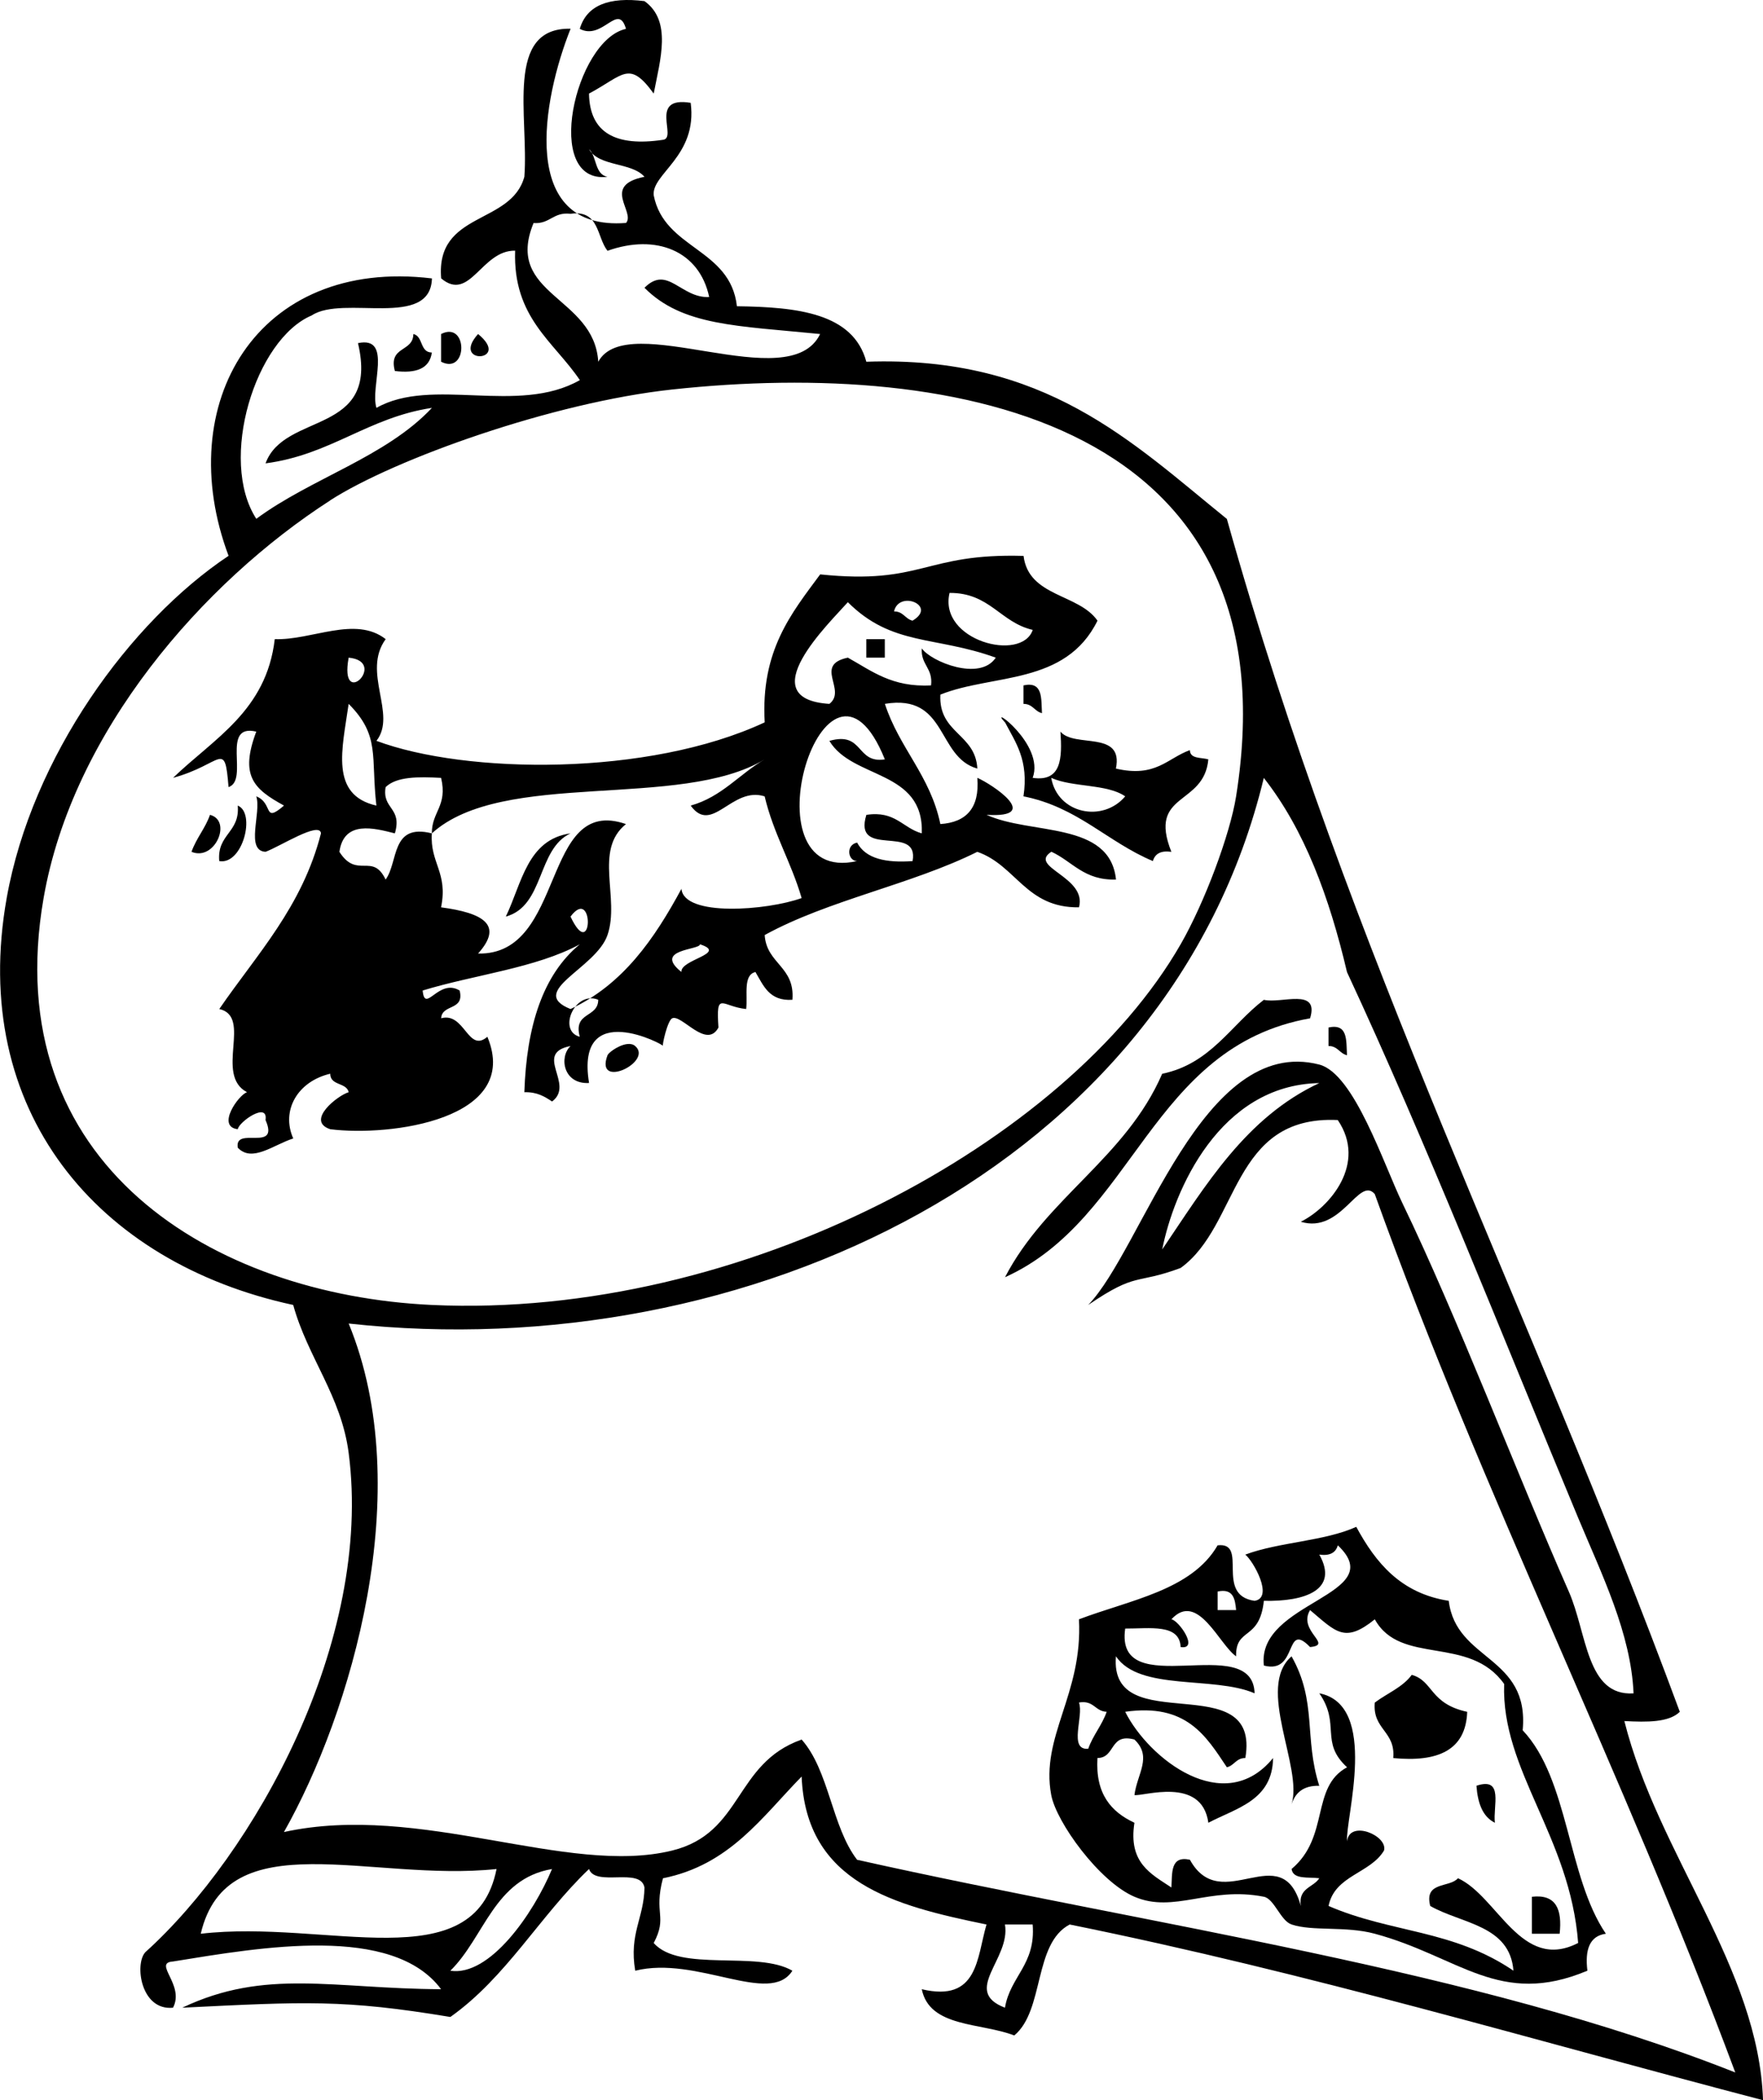 <?xml version="1.0" encoding="UTF-8"?>
<svg enable-background="new 0 0 222.764 265.286" version="1.1" viewBox="0 0 222.76 265.29" xml:space="preserve" xmlns="http://www.w3.org/2000/svg">
<path d="m52.229 42.192c1.27 0.287 0.792 2.32 2.336 2.336-0.281 2.055-2.009 2.662-4.672 2.336-0.85-3.187 2.322-2.352 2.336-4.672z" clip-rule="evenodd" fill-rule="evenodd"/>
<path d="m55.734 42.192c3.406-1.717 3.406 5.219 0 3.502v-3.502z" clip-rule="evenodd" fill-rule="evenodd"/>
<path d="m60.406 42.192c4.319 3.54-3.547 3.932 0 0z" clip-rule="evenodd" fill-rule="evenodd"/>
<path d="m109.46 80.737h2.336v2.336h-2.336v-2.336z" clip-rule="evenodd" fill-rule="evenodd"/>
<path d="m129.32 86.576c2.493-0.547 2.225 1.669 2.336 3.506-0.949-0.225-1.164-1.173-2.336-1.17v-2.336z" clip-rule="evenodd" fill-rule="evenodd"/>
<path d="m30.038 101.76c2.312 0.908 0.631 7.53-2.336 7.009-0.306-3.42 2.639-3.59 2.336-7.01z" clip-rule="evenodd" fill-rule="evenodd"/>
<path d="m24.197 107.6c0.607-1.729 1.728-2.943 2.336-4.672 2.842 0.73 0.619 5.9-2.336 4.67z" clip-rule="evenodd" fill-rule="evenodd"/>
<path d="m165.53 128.63c-20.168 3.582-22.166 25.332-38.545 32.704 5.185-10 15.272-15.099 19.859-25.698 6.127-1.265 8.655-6.136 12.848-9.342 2.21 0.52 7.04-1.59 5.84 2.34z" clip-rule="evenodd" fill-rule="evenodd"/>
<path d="m167.86 129.79c2.492-0.547 2.227 1.669 2.337 3.503-0.945-0.221-1.166-1.169-2.337-1.167v-2.33z" clip-rule="evenodd" fill-rule="evenodd"/>
<path d="m76.758 133.3c0.169-0.449 2.472-2.064 3.504-1.167 2.308 2.01-5.154 5.57-3.504 1.17z" clip-rule="evenodd" fill-rule="evenodd"/>
<path d="m163.19 209.22c3.254 5.763 1.55 10.243 3.503 16.354-1.998-0.051-3.022 0.866-3.503 2.336 1.48-4.66-4.54-14.75 0-18.69z" clip-rule="evenodd" fill-rule="evenodd"/>
<path d="m178.38 211.56c2.75 0.768 2.225 3.632 7.005 4.672-0.178 4.882-3.74 6.38-9.345 5.839 0.307-3.417-2.64-3.588-2.333-7.008 1.55-1.17 3.52-1.93 4.67-3.5z" clip-rule="evenodd" fill-rule="evenodd"/>
<path d="m186.55 225.57c3.513-1.179 2.067 2.603 2.334 4.672-1.56-0.76-2.17-2.49-2.33-4.67z" clip-rule="evenodd" fill-rule="evenodd"/>
<path d="m193.56 239.59c3.079-0.354 3.838 1.616 3.506 4.673h-3.506v-4.67z" clip-rule="evenodd" fill-rule="evenodd"/>
<path d="m79.094 28.175c1.239-1.401-3.15-4.756 2.336-5.841-1.628-1.876-5.765-1.244-7.007-3.504 1.004 0.942 0.694 3.199 2.335 3.504-8.234 0.979-4.11-17.278 2.336-18.688-0.993-3.429-2.938 1.519-5.839 0 0.883-3.01 3.727-4.059 8.175-3.504 3.493 2.491 1.993 7.381 1.168 11.679-3.112-4.287-3.81-2.327-8.175 0 0.076 4.985 3.396 6.725 9.343 5.84 1.881-0.21-1.902-5.551 3.504-4.672 0.886 6.72-4.954 8.953-4.672 11.681 1.342 6.835 9.69 6.662 10.513 14.015 7.688 0.098 14.7 0.875 16.353 7.009 22.603-0.8 33.499 10.106 45.554 19.855 15.75 56.1 37.948 98.54 57.231 150.68-1.378 1.344-4.129 1.321-7.006 1.167 4.249 16.894 16.964 31.154 17.521 47.891-29.021-7.578-57.175-16.025-87.605-22.193-4.596 2.412-3.173 10.844-7.005 14.018-4.204-1.638-10.704-0.978-11.685-5.842 7.132 1.682 6.942-3.959 8.179-8.176-11.631-2.386-22.809-5.222-23.36-18.688-5.012 5.111-9.084 11.165-17.521 12.85-1.205 4.521 0.608 4.809-1.168 8.176 3.274 3.732 13.099 0.92 17.521 3.502-2.828 4.477-12.081-1.944-19.857 0-0.803-4.694 1.119-6.667 1.168-10.511-0.49-2.624-6.198-0.032-7.007-2.336-6.184 5.886-10.453 13.688-17.521 18.689-13.473-2.235-18.37-1.936-33.873-1.171 10.531-4.994 19.007-2.398 32.705-2.335-6.134-8.223-22.682-5.314-33.873-3.503-2.606 0.171 1.516 2.943 0 5.838-4.056 0.408-4.889-5.483-3.504-7.007 13.748-12.396 28.793-39.261 25.696-63.074-0.934-7.186-5.173-12.048-7.007-18.687-24.783-5.34-40.984-24.57-36.2-51.41 3.184-17.861 15.601-34.932 28.033-43.218-7.195-19.164 3.563-37.713 25.696-35.039-0.176 6.442-11.205 2.031-15.185 4.672-7.124 2.997-11.823 18.24-7.007 25.694 6.936-5.133 16.347-7.789 22.192-14.014-8.115 1.229-12.762 5.924-21.024 7.008 2.395-6.56 14.445-3.464 11.679-15.187 4.442-0.936 1.486 5.523 2.336 8.178 7.009-3.983 17.88 0.945 25.698-3.506-3.294-4.884-8.471-7.881-8.177-16.352-4.266-0.066-5.697 6.567-9.345 3.504-0.719-8.506 8.856-6.718 10.513-12.849 0.567-7.608-2.522-18.876 5.84-18.688-3.557 8.905-6.664 25.592 7.008 24.532zm-2.336 3.504c-1.378-1.735-1.01-5.219-4.671-4.672-2.209-0.263-2.578 1.317-4.672 1.168-3.748 9.129 7.66 9.207 8.177 17.52 3.692-6.775 24.141 4.568 28.033-3.502-10.503-1.05-17.403-1.021-22.193-5.841 2.923-2.942 4.586 1.34 8.176 1.168-1.235-5.835-6.712-8.029-12.845-5.841zm-35.041 31.535c-16.073 10.353-32.549 29.188-36.209 50.226-5.87 33.75 21.522 50.121 49.058 51.396 39.233 1.812 80.261-20.589 94.609-45.554 3.036-5.279 6.247-13.894 7.009-18.689 7.521-47.296-35.229-55.284-71.25-51.393-15.037 1.615-35.072 8.759-43.223 14.007zm2.336 103.96c8.698 21.14 0.294 49.259-8.175 64.24 17.248-3.771 35.77 5.611 49.057 2.337 8.981-2.213 7.805-11.005 16.354-14.018 3.482 3.917 3.792 11.004 7.008 15.187 37.555 8.387 78.05 13.834 110.96 26.864-14.163-38.014-31.764-72.582-45.554-110.96-2.018-2.317-4.205 5.073-9.345 3.503 3.667-1.824 8.399-7.354 4.673-12.848-13.493-0.642-12.387 13.312-19.86 18.689-5.784 2.141-5.446 0.43-11.677 4.672 6.866-7.068 14.408-34.183 29.197-30.37 4.413 1.139 8.131 12.592 10.514 17.521 6.893 14.253 14.384 33.986 21.023 49.06 2.308 5.237 2.209 13.238 8.178 12.847-0.326-7.593-4.027-15.038-7.009-22.191-9.74-23.378-19.126-47.271-29.2-68.916-2.223-9.458-5.371-17.991-10.511-24.528-11.89 49.278-65.509 74.428-115.63 68.918zm102.79-9.34c5.504-8.121 10.568-16.685 19.853-21.025-12.61 0.24-18.37 13.54-19.85 21.03zm-121.48 86.43c15.916-1.865 34.565 5.939 37.377-8.178-15.889 1.69-34.038-6.05-37.377 8.18zm31.537 4.67c4.971 0.766 10.492-7.185 12.849-12.847-7.317 1.25-8.526 8.61-12.849 12.85zm70.078 4.67c0.677-3.992 3.908-5.437 3.502-10.511h-3.502c0.75 4.36-5.51 8.41 0 10.51z" clip-rule="evenodd" fill-rule="evenodd"/>
<path d="m132.83 107.6c-2.987 1.941 4.56 3.136 3.503 7.009-6.715 0.095-7.932-5.308-12.848-7.009-8.32 4.138-18.827 6.092-26.865 10.511 0.235 3.657 3.841 3.945 3.504 8.178-2.924 0.196-3.656-1.795-4.672-3.506-1.586 0.363-0.969 2.924-1.168 4.672-3.078-0.3-3.833-2.406-3.504 2.336-1.509 2.807-4.644-1.691-5.84-1.167-0.607 0.266-1.322 3.528-1.168 3.503 0.351-0.06-11.129-6.202-9.343 4.672-3.273 0.181-3.811-3.303-2.336-4.672-4.789 0.939 0.607 4.809-2.336 7.009-0.94-0.62-1.897-1.22-3.504-1.17 0.273-8.289 2.308-14.82 7.009-18.687-5.556 3.01-13.296 3.835-19.858 5.839 0.282 3.013 2.011-1.603 4.672 0 0.644 2.589-2.23 1.663-2.336 3.506 2.983-0.822 3.386 4.454 5.84 2.336 4.356 10.47-12.344 12.638-19.857 11.678-3.164-1.057 0.985-4.3 2.336-4.673-0.288-1.268-2.322-0.791-2.336-2.336-4.132 0.971-6.239 4.656-4.67 8.178-2.458 0.769-5.194 3.092-7.009 1.167-0.463-2.798 5.32 0.647 3.504-3.503 0.357-2.374-3.375 0.24-3.504 1.167-2.755-0.32 0.107-4.351 1.168-4.673-4.167-2.2 0.724-9.547-3.504-10.511 4.754-6.926 10.47-12.889 12.847-22.192-0.161-1.571-5.209 1.685-7.007 2.336-2.582-0.146-0.496-4.957-1.168-7.008 2.206 0.875 0.809 3.486 3.504 1.166-3.871-2.111-5.589-3.784-3.504-9.341-4.581-1.078-0.847 6.158-3.504 7.005-0.492-6.079-0.745-2.88-7.009-1.167 5.151-4.972 11.792-8.456 12.849-17.52 4.676 0.17 10.165-2.997 14.015 0-3.049 4.182 1.469 9.487-1.168 12.847 11.273 4.217 34.352 4.53 49.059-2.336-0.517-9.083 3.369-13.761 7.008-18.689 12.985 1.347 13.112-2.7 25.697-2.336 0.647 5.191 6.935 4.745 9.344 8.179-4.043 8.2-13.248 6.692-19.855 9.344-0.24 4.91 4.438 4.903 4.672 9.341-5.172-1.444-3.743-9.493-11.681-8.175 1.812 5.586 5.735 9.06 7.009 15.184 3.284-0.218 4.976-2.029 4.672-5.839 1.847 0.797 8.343 5.105 1.167 4.672 5.604 2.57 15.585 0.768 16.354 8.175-4.05 0.13-5.51-2.3-8.18-3.52zm-88.777-18.688c-0.808 5.684-2.417 11.501 3.504 12.847-0.714-6.238 0.507-8.821-3.504-12.848zm63.077-12.848c-2.283 2.586-12.339 12.212-2.336 12.847 2.262-1.754-2.042-4.918 2.336-5.839 3.006 1.663 5.573 3.771 10.511 3.503 0.262-2.21-1.315-2.576-1.17-4.672 1.151 1.669 7.354 4.204 9.345 1.169-7.66-2.772-13.11-1.434-18.69-7.008zm23.36 3.503c-4.112-0.945-5.417-4.704-10.51-4.672-1.43 6.025 9.11 8.794 10.51 4.672zm-15.19-1.166c3.189-1.881-1.71-3.92-2.336-1.17 1.18-3e-3 1.4 0.948 2.34 1.17zm-71.247 4.672c-1.229 6.778 5.063 0.487 0 0zm64.247 25.697c-1.179-0.013-1.47-2.045 0-2.336 1.075 2.042 3.652 2.58 7.007 2.336 0.872-4.764-7.563-0.221-5.839-5.839 3.673-0.56 4.564 1.663 7.005 2.336 0.278-8.064-8.764-6.807-11.677-11.681 4.362-1.249 3.329 2.902 7.008 2.336-7.42-18.432-18.103 16.155-3.51 12.845zm-52.566 5.84c5.31 0.711 7.933 2.212 4.672 5.838 11.164 0.253 7.927-20.089 18.688-16.353-4.114 3.297-0.735 9.351-2.336 14.017-1.452 4.236-10.217 7.119-4.671 9.345 6.636-3.098 10.6-8.867 14.016-15.184 0.317 3.556 10.795 2.747 15.185 1.167-1.312-4.527-3.555-8.124-4.672-12.847-4.137-1.318-6.647 4.909-9.345 1.166 3.951-1.109 6.138-3.983 9.345-5.838-10.695 6.437-33.069 1.195-42.05 9.345-0.025-2.753 2.012-3.44 1.168-7.009-2.88-0.155-5.627-0.177-7.009 1.167-0.477 2.817 2.134 2.542 1.168 5.842-2.573-0.646-6.442-1.717-7.009 2.336 2.234 3.493 4.181 0.022 5.84 3.502 1.641-2.25 0.637-7.147 5.841-5.838-0.257 3.75 2.065 4.93 1.167 9.33zm17.521 16.35c-0.852-3.189 2.32-2.352 2.336-4.672-2.955-1.23-5.178 3.94-2.336 4.67zm-1.168-15.18c2.821 6 3.017-4.02 0 0zm14.016 7c-0.196-1.578 5.939-2.333 2.336-3.503 0.06 0.73-5.986 0.6-2.336 3.5z" clip-rule="evenodd" fill-rule="evenodd"/>
<path d="m126.98 91.248c-2.314-2.462 5.077 2.728 3.502 7.008 3.652 0.534 3.737-2.494 3.507-5.839 1.779 2.112 8.008-0.225 7.009 4.669 5.058 1.167 6.48-1.302 9.345-2.333 0.03 1.135 1.429 0.904 2.332 1.167-0.533 5.94-7.682 4.097-4.669 11.681-1.358-0.189-2.076 0.256-2.336 1.167-5.76-2.415-9.516-6.835-16.353-8.175 0.69-4.579-0.99-6.788-2.33-9.352zm15.19 9.342c-2.301-1.596-6.674-1.116-9.345-2.336 0.8 4.556 6.52 5.696 9.35 2.336z" clip-rule="evenodd" fill-rule="evenodd"/>
<path d="m63.911 115.78c2.028-4.201 2.709-9.749 8.176-10.511-4.254 1.97-3.274 9.18-8.176 10.51z" clip-rule="evenodd" fill-rule="evenodd"/>
<path d="m157.35 196.37c4.255-1.591 10.002-1.682 14.017-3.506 2.466 4.543 5.614 8.402 11.685 9.345 0.923 7.644 10.227 6.9 9.342 16.353 5.864 6.203 5.62 18.52 10.511 25.698-2.055 0.278-2.661 2.008-2.333 4.669-11.108 4.67-16.218-1.798-26.864-4.669-3.709-1.002-7.84-0.272-10.515-1.17-1.394-0.467-2.181-3.243-3.502-3.503-6.867-1.355-11.343 2.145-16.354 0-4.438-1.899-9.867-9.407-10.512-12.85-1.391-7.397 4.009-12.708 3.503-22.192 6.493-2.462 14.238-3.67 17.52-9.345 3.983-0.461-0.43 6.294 4.672 7.009 2.48-0.38-0.2-5.09-1.18-5.84zm32.71 16.35c-4.407-6.23-13.097-2.278-16.35-8.175-3.797 3.069-4.899 1.604-8.179-1.166-1.603 2.661 3.013 4.388 0 4.669-3.294-3.401-1.457 3.496-5.838 2.336-0.942-8.127 16.053-8.849 9.345-15.184-0.26 0.911-0.98 1.359-2.34 1.17 2.504 4.454-1.789 5.956-7.005 5.839-0.544 5.118-3.592 3.294-3.507 7.008-2.127-1.441-4.852-8.292-8.175-4.672 0.927 0.13 3.538 3.863 1.166 3.503-0.129-2.981-3.91-2.317-7.005-2.336-1.371 9.547 16.126 0.224 16.35 8.178-5.172-2.223-14.554-0.243-17.519-4.673-0.904 10.639 18.348 1.119 16.35 12.848-1.169-3e-3 -1.388 0.949-2.333 1.17-2.649-3.971-5.121-8.118-12.848-7.009 2.979 5.931 12.503 13.413 18.687 5.839-0.085 5.365-4.6 6.301-8.179 8.178-0.828-5.955-8.329-3.269-9.341-3.505 0.36-2.729 2.286-4.824 0-7.009-3.19-0.851-2.353 2.32-4.673 2.336-0.275 4.559 1.752 6.815 4.673 8.178-0.8 5.081 2.102 6.466 4.672 8.176 0.111-1.833-0.155-4.05 2.337-3.503 3.986 7.23 11.595-2.962 14.017 5.839-0.351-2.295 1.574-2.316 2.333-3.503-1.372-0.183-3.313 0.199-3.503-1.169 4.856-4.082 2.377-10.328 7.009-12.848-3.48-3.209-0.769-5.393-3.506-9.345 7.606 1.477 3.262 15.869 3.506 18.689 0.319-2.754 5.172-0.715 4.672 1.167-1.742 2.93-6.225 3.12-7.009 7.008 7.936 3.431 15.649 2.952 23.362 8.175-0.461-5.769-6.547-5.911-10.515-8.175-0.802-3.14 2.415-2.257 3.506-3.503 5.008 2.271 7.982 11.89 15.184 8.176-1.02-13.44-9.73-21.79-9.35-32.72zm-36.21-11.68v2.336h2.336c-0.13-1.42-0.36-2.76-2.34-2.34zm-16.35 19.86c0.606-1.729 1.726-2.943 2.332-4.673-1.491-0.062-1.618-1.498-3.502-1.169 0.64 1.7-1.37 6.04 1.17 5.84z" clip-rule="evenodd" fill-rule="evenodd"/>
</svg>

